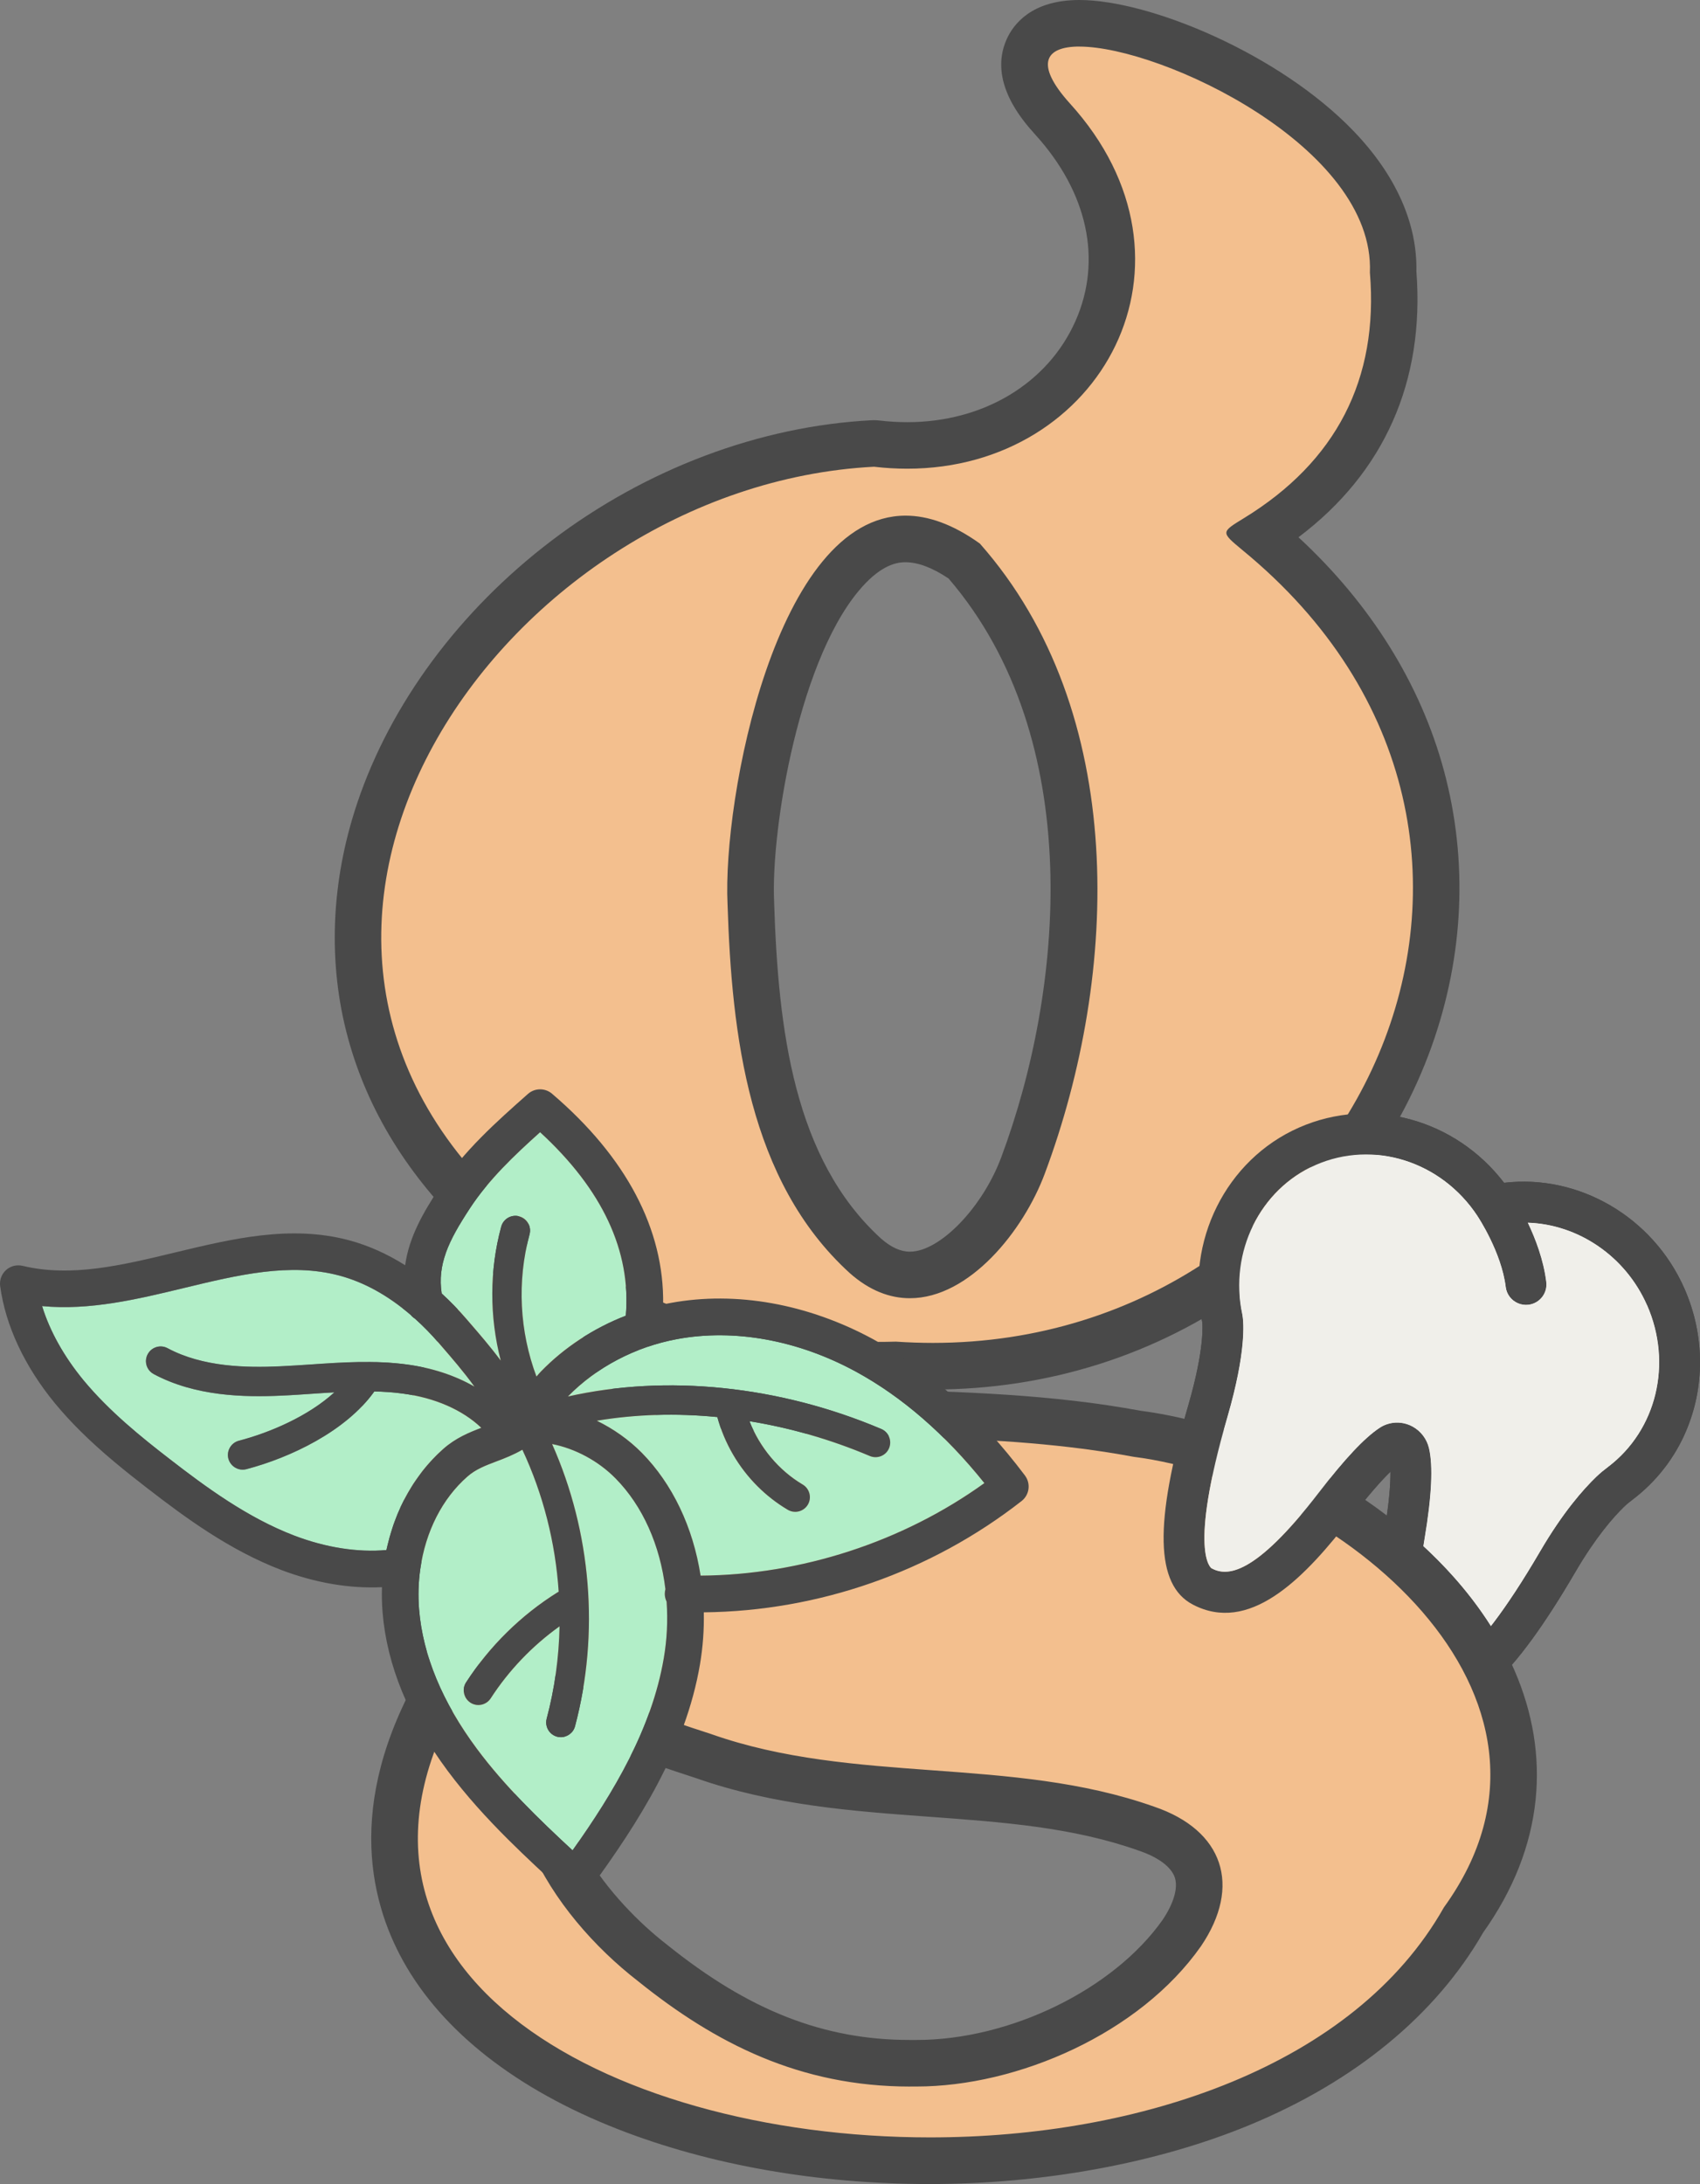 <svg xmlns="http://www.w3.org/2000/svg" xmlns:xlink="http://www.w3.org/1999/xlink" id="Layer_2" viewBox="0 0 511.07 656.42"><rect x="0" y="0" width="511.07" height="656.42" fill="#808080" stroke="none"/><defs><style>.cls-1{fill:#f0efea;}.cls-2{fill:#b2eec8;}.cls-3{fill:#494949;}.cls-4,.cls-5{fill:none;}.cls-6{fill:#f3bf8e;}.cls-5{clip-path:url(#clippath);}</style><clipPath id="clippath"><path class="cls-4" d="m347.81,332.68v182.86h165.26v-182.86h-165.26Zm86.05,181.86h0c-1.59,0-3.18-.27-4.72-.79-19.23-6.56-17.57-32.05-13.97-53.53.32-1.89.59-3.7.83-5.43,13.97,10.46,29.84,25.91,38.99,46.55-7.81,8.93-14.68,13.2-21.13,13.2Z"></path></clipPath></defs><g id="Icons_-_Color"><path class="cls-3" d="m506.81,430.29c-3.39,7.88-8.77,14.92-15.91,20.36-.79.6-1.7,1.31-2.48,2.05-3.38,3.24-8.7,9.31-14.83,19.79-18.66,31.92-32.27,44.35-44.12,40.31-18.53-6.32-16.84-31.33-13.3-52.42,1.52-9.02,1.87-14.65,1.84-18.04-2.55,2.47-6.36,6.67-11.83,13.79-13.41,17.44-29.29,34.09-45.96,26.91-.55-.24-1.1-.49-1.65-.79-11.23-5.9-11.64-24.36-1.33-59.88,4.98-17.18,4.26-24.39,4.18-25.04-5.1-24.18,7.13-48.77,29.12-58.44,21.7-9.53,46.99-2.52,61.63,16.61,22.39-2.67,44.74,10.22,54.23,31.82,6.25,14.24,6.09,29.77.41,42.95Zm-23.34,10.58c14.58-11.08,19.39-31.06,11.69-48.6-6.5-14.8-20.76-24.31-35.85-24.8,2.32,4.86,4.75,11.24,5.55,17.83.41,3.37-1.98,6.42-5.35,6.83-1.12.14-2.2-.04-3.16-.46-1.94-.84-3.4-2.65-3.67-4.89-1.27-10.43-8.33-21.07-8.41-21.18v-.02s-.03-.04-.03-.04c-10.86-16.57-31.36-23.04-48.77-15.39-16.7,7.34-25.97,26.17-22.01,44.77l.07.35c.37,2.24,1.15,11.05-4.5,30.53-11.97,41.25-4.82,45.55-4.75,45.58,4.49,2.36,12.7,2.56,32.17-22.74,7.81-10.16,13.8-16.53,18.32-19.5.65-.43,1.4-.8,2.18-1.07,2.25-.77,4.7-.66,6.89.28.29.12.58.26.84.41,2.47,1.36,4.26,3.72,4.91,6.46,1.26,5.31.83,14.46-1.31,27.18-5.86,35.01,2.44,37.84,5.16,38.77.08.02,7.9,2.17,29.57-34.89,6.84-11.71,12.98-18.67,16.92-22.45,1.22-1.17,2.48-2.17,3.55-2.98Z"></path><path class="cls-1" d="m495.16,392.27c7.7,17.53,2.89,37.52-11.69,48.6-1.07.81-2.33,1.8-3.55,2.98-3.94,3.78-10.08,10.74-16.92,22.45-21.67,37.06-29.49,34.91-29.57,34.89-2.72-.93-11.02-3.76-5.16-38.77,2.14-12.72,2.58-21.87,1.31-27.18-.65-2.74-2.44-5.1-4.91-6.46-.27-.15-.55-.29-.84-.41-2.18-.94-4.64-1.05-6.89-.28-.78.26-1.52.63-2.18,1.07-4.52,2.97-10.51,9.35-18.32,19.5-19.46,25.3-27.68,25.11-32.17,22.74-.07-.03-7.22-4.33,4.75-45.58,5.65-19.48,4.87-28.29,4.5-30.53l-.07-.35c-3.95-18.6,5.31-37.43,22.01-44.77,17.41-7.65,37.91-1.17,48.77,15.39l.02.04v.02c.09.11,7.14,10.75,8.42,21.18.27,2.25,1.73,4.06,3.67,4.89.97.42,2.05.59,3.16.46,3.37-.41,5.76-3.47,5.35-6.83-.8-6.59-3.23-12.97-5.55-17.83,15.1.49,29.35,10,35.85,24.8Z"></path><path class="cls-6" d="m279.56,649.42c-32.43,0-64.83-5.68-91.22-15.99-28.91-11.3-49.99-27.67-60.96-47.33-9.61-17.22-16.12-45.74,7.4-83.87.16-.27.35-.52.55-.77,1.32-1.6,2.66-3.24,3.49-4.39-.9-.96-2.26-2.27-3.51-3.47-24.27-23.37-28.43-62.72-9.97-93.69,6.11-12.79,16.28-20.86,23.02-26.21,1.01-.8,2.21-1.75,3.24-2.62-20.53-17.69-34.07-38.2-40.25-60.99-5.74-21.13-4.82-44.1,2.65-66.4,9.57-28.59,29.5-55.47,56.12-75.67,27.3-20.72,60.06-33.05,92.27-34.72.12,0,.24,0,.36,0,.27,0,.55.02.82.05,3.08.36,6.17.55,9.18.55,25.71,0,47.55-13.26,56.99-34.62,9.24-20.9,4.38-44.06-13.34-63.53-2.79-3.11-11.22-12.47-7.38-21.07,1.56-3.5,5.5-7.66,15.47-7.66,19.67,0,57,15.96,77.51,37.33,11.56,12.04,17.22,24.62,16.84,37.41,2.72,34.08-10.67,60.67-39.81,79.08,24.28,20.23,40.97,45.32,48.33,72.66,6.9,25.63,5.68,52.82-3.54,78.64-9.84,27.55-28.63,52.35-52.92,69.83-26.07,18.76-57.35,28.68-90.44,28.68-3.72,0-7.5-.13-11.26-.38-1.92.05-3.84.08-5.73.08-28.15,0-53.26-5.47-76.78-16.73-.22-.1-.39-.18-.52-.23-.12.12-.29.28-.5.51-4.54,5.69-3.53,9.59-2.36,12.03,4.41,9.25,21.05,16.44,32.43,16.45.2,0,.39,0,.59.03,15.49,1.33,31.41,1.77,46.8,2.21,25.82.72,52.51,1.47,78.71,6.35,20.7,2.67,42.83,11.23,62.34,24.1,20.88,13.78,36.75,31.46,44.69,49.79,10.58,24.41,7.49,49.38-8.92,72.24-13.39,23.48-36.51,42.53-66.91,55.11-27.25,11.27-59.58,17.23-93.5,17.23Zm-112.67-138.41c-17.59,30.78,9.96,64.02,29.23,78.93.03.03.07.05.1.08,25.89,20.82,49.75,30.11,77.37,30.11,0,0,1.93,0,1.93,0,30.28,0,63.81-16.45,79.75-39.13,3.33-4.91,6.8-12.17,4.53-18.95-2.28-6.8-9.47-10.51-15.09-12.42-20.74-7.35-42.17-8.91-64.86-10.57-22.57-1.65-45.91-3.35-68.35-11.25-17.85-5.78-31.27-10.81-43.53-16.31,0,0-.87-.39-1.09-.49Zm105.37-349.02c-6.1,0-11.75,2.82-17.28,8.62-21.33,22.38-30.38,77.53-29.26,100.82,0,.04,0,.08,0,.11,1.28,39.87,6.33,80.3,34.43,105.9,4.28,3.8,8.8,5.76,13.38,5.76,13.62,0,27.98-16.72,34-32.9,19.52-52.22,26.54-131-17.67-181.69-6.32-4.4-12.24-6.63-17.61-6.63Z"></path><path class="cls-3" d="m324.49,14c24.65,0,88.88,30.22,87.34,67.9,2.68,32.16-10.23,56.88-37.78,73.78-7.01,4.3-7.08,4.21-.63,9.58,106.35,87.03,33.87,238.36-92.95,238.36-3.66,0-7.37-.13-11.12-.38-1.96.06-3.92.08-5.87.08-25.85,0-50.45-4.89-73.75-16.04-1.43-.68-2.68-1.02-3.83-1.02-2.07,0-3.8,1.08-5.57,3.11-17.62,21.81,15.53,39.96,35.42,39.98,41.61,3.57,83.74.78,125.02,8.5,60.7,7.72,139.69,71.34,93.31,135.43-26.92,47.64-91.42,69.13-154.51,69.13-97.4,0-191.46-51.21-138.82-136.52q7.7-9.38-.57-17.34c-22.03-21.21-25.7-57.02-8.65-85.34,10.96-23.38,37.68-29.38,26.28-36.05-101.33-84.95-7.13-221.07,104.94-226.88,3.4.4,6.74.59,10,.59,58.41,0,92.23-62.17,48.82-109.86-10.69-11.88-7.25-17.02,2.91-17.02m-50.95,376.2c17.9,0,34.17-20.27,40.56-37.45,22.52-60.23,25.12-138.88-19.52-189.37-8.14-5.83-15.58-8.39-22.32-8.39-38.96,0-55.06,85.23-53.53,116.78,1.26,39.34,6.31,83.15,36.71,110.85,6.01,5.34,12.15,7.58,18.1,7.58m.05,236.93c.49,0,.97,0,1.46,0,.16,0,.31,0,.47,0,30.42,0,67.12-15.94,85.52-42.15,12.35-18.18,6.75-34.9-14.08-41.97-43.07-15.25-90.02-6.59-133.21-21.83-14.55-4.71-28.94-9.8-42.91-16.06-1.71-.77-3.58-1.69-5.3-1.69-1.53,0-2.94.73-4.03,2.93-19.6,32.38,4.11,68.82,30.33,89.12,23.16,18.63,48.6,31.66,81.76,31.66M324.49,0v14V0h0c-14.45,0-19.9,7.4-21.87,11.82-5.68,12.76,5.03,24.66,8.55,28.57.02.02.04.04.05.06,15.77,17.33,20.19,37.74,12.12,55.99-8.3,18.78-27.69,30.45-50.59,30.45-2.74,0-5.55-.17-8.36-.5-.54-.06-1.09-.1-1.64-.1-.24,0-.48,0-.72.02-33.59,1.74-67.73,14.57-96.14,36.13-27.73,21.05-48.52,49.12-58.53,79.03-7.91,23.62-8.86,47.99-2.76,70.46,5.91,21.78,18.08,41.53,36.23,58.84-6.95,5.65-15.8,13.71-21.67,25.84-9.54,16.14-13.76,35.06-11.9,53.37,1.86,18.33,9.72,35.2,22.17,47.67-.22.3-.42.6-.61.91-25.31,41.01-18.08,72.1-7.56,90.95,11.77,21.1,34.09,38.54,64.53,50.44,27.57,10.78,60,16.48,93.76,16.48s68.09-6.14,96.18-17.77c31.71-13.12,55.95-33.1,70.14-57.8,9.06-12.72,14.37-26.16,15.78-39.96,1.33-12.99-.81-26.07-6.35-38.85-10.86-25.07-31.69-42.58-47.26-52.85-20.32-13.41-43.43-22.34-65.11-25.18-26.67-4.95-53.58-5.7-79.61-6.43-15.3-.43-31.11-.87-46.4-2.18-.39-.03-.79-.05-1.18-.05-9.62,0-23.29-6.53-26.12-12.46-.05-.1-.1-.21-.15-.33,22.8,9.93,47.07,14.76,73.99,14.76,1.84,0,3.72-.02,5.59-.07,3.8.25,7.63.37,11.4.37,34.57,0,67.26-10.37,94.53-30,25.43-18.3,45.11-44.28,55.42-73.16,9.7-27.16,10.98-55.8,3.7-82.81-7.02-26.07-22.06-50.15-43.74-70.18,25.77-19.42,37.98-46.84,35.45-79.92.3-14.41-6.19-28.94-18.8-42.08C384.71,16.21,345.61,0,324.49,0h0Zm-59.68,372.21c-26.12-23.86-30.85-62.58-32.08-100.89,0-.08,0-.15,0-.23-1.05-21.63,7.65-75,27.33-95.65,6.14-6.45,10.71-6.45,12.21-6.45,3.73,0,8.07,1.65,12.91,4.89,41.55,48.4,34.58,123.78,15.82,173.96-5.63,15.11-18.45,28.36-27.45,28.36-2.84,0-5.69-1.31-8.74-3.99h0Zm8.78,240.92c-25.91,0-48.42-8.81-72.98-28.57-.07-.05-.14-.11-.2-.16-16.22-12.56-39.1-39.16-30.07-64.23,11.08,4.73,23.36,9.22,38.93,14.27,23.29,8.18,47.08,9.92,70.08,11.6,22.2,1.62,43.17,3.15,62.94,10.16.06.02.12.04.17.06,5.75,1.95,9.65,4.87,10.71,8.01,1.05,3.12-.29,7.76-3.65,12.75-14.75,20.93-45.84,36.11-73.99,36.11h-.39s-.05,0-.08,0c-.05,0-.1,0-.16,0-.44,0-.87,0-1.3,0h0Z"></path><g class="cls-5"><path class="cls-3" d="m506.81,430.29c-3.39,7.88-8.77,14.92-15.91,20.36-.79.6-1.7,1.31-2.48,2.05-3.38,3.24-8.7,9.31-14.83,19.79-18.66,31.92-32.27,44.35-44.12,40.31-18.53-6.32-16.84-31.33-13.3-52.42,1.52-9.02,1.87-14.65,1.84-18.04-2.55,2.47-6.36,6.67-11.83,13.79-13.41,17.44-29.29,34.09-45.96,26.91-.55-.24-1.1-.49-1.65-.79-11.23-5.9-11.64-24.36-1.33-59.88,4.98-17.18,4.26-24.39,4.18-25.04-5.1-24.18,7.13-48.77,29.12-58.44,21.7-9.53,46.99-2.52,61.63,16.61,22.39-2.67,44.74,10.22,54.23,31.82,6.25,14.24,6.09,29.77.41,42.95Zm-23.34,10.58c14.58-11.08,19.39-31.06,11.69-48.6-6.5-14.8-20.76-24.31-35.85-24.8,2.32,4.86,4.75,11.24,5.55,17.83.41,3.37-1.98,6.42-5.35,6.83-1.12.14-2.2-.04-3.16-.46-1.94-.84-3.4-2.65-3.67-4.89-1.27-10.43-8.33-21.07-8.41-21.18v-.02s-.03-.04-.03-.04c-10.86-16.57-31.36-23.04-48.77-15.39-16.7,7.34-25.97,26.17-22.01,44.77l.07.35c.37,2.24,1.15,11.05-4.5,30.53-11.97,41.25-4.82,45.55-4.75,45.58,4.49,2.36,12.7,2.56,32.17-22.74,7.81-10.16,13.8-16.53,18.32-19.5.65-.43,1.4-.8,2.18-1.07,2.25-.77,4.7-.66,6.89.28.29.12.58.26.84.41,2.47,1.36,4.26,3.72,4.91,6.46,1.26,5.31.83,14.46-1.31,27.18-5.86,35.01,2.44,37.84,5.16,38.77.08.02,7.9,2.17,29.57-34.89,6.84-11.71,12.98-18.67,16.92-22.45,1.22-1.17,2.48-2.17,3.55-2.98Z"></path><path class="cls-1" d="m495.16,392.27c7.7,17.53,2.89,37.52-11.69,48.6-1.07.81-2.33,1.8-3.55,2.98-3.94,3.78-10.08,10.74-16.92,22.45-21.67,37.06-29.49,34.91-29.57,34.89-2.72-.93-11.02-3.76-5.16-38.77,2.14-12.72,2.58-21.87,1.31-27.18-.65-2.74-2.44-5.1-4.91-6.46-.27-.15-.55-.29-.84-.41-2.18-.94-4.64-1.05-6.89-.28-.78.26-1.52.63-2.18,1.07-4.52,2.97-10.51,9.35-18.32,19.5-19.46,25.3-27.68,25.11-32.17,22.74-.07-.03-7.22-4.33,4.75-45.58,5.65-19.48,4.87-28.29,4.5-30.53l-.07-.35c-3.95-18.6,5.31-37.43,22.01-44.77,17.41-7.65,37.91-1.17,48.77,15.39l.02.04v.02c.09.11,7.14,10.75,8.42,21.18.27,2.25,1.73,4.06,3.67,4.89.97.42,2.05.59,3.16.46,3.37-.41,5.76-3.47,5.35-6.83-.8-6.59-3.23-12.97-5.55-17.83,15.1.49,29.35,10,35.85,24.8Z"></path></g><path class="cls-2" d="m295.92,445.76c-24.51,17.65-55.08,27.61-85.31,27.81-2.27-14.57-8.44-27.55-17.68-36.94-3.95-3.98-8.58-7.23-13.52-9.63,11.66-1.95,23.9-2.32,36.24-1.1,2.14,7.89,6.36,15.11,12.11,20.84,2.71,2.7,5.74,5.07,9.06,7.03,2.09,1.24,4.79.56,6.04-1.55,1.24-2.09.55-4.8-1.55-6.04-7.21-4.27-12.95-11.19-16-19.03,12.22,1.98,24.42,5.48,36.18,10.46,2.23.94,4.84-.09,5.78-2.35.94-2.23-.11-4.82-2.34-5.77-30.75-13.03-64.51-16.46-94.21-9.77,8.61-8.81,20.28-14.93,32.89-17.26,17.18-3.16,36.25.31,53.67,9.78,13.83,7.53,26.82,18.78,38.64,33.51Z"></path><path class="cls-2" d="m162.6,412.23c-.46.48-.89.98-1.32,1.49-5.1-13.58-5.91-28.63-2.08-42.74.63-2.35-.75-4.77-3.11-5.41-2.34-.64-4.77.75-5.41,3.11-3.57,13.18-3.54,27.11-.14,40.24-3.22-4.32-6.61-8.22-9.37-11.41l-.93-1.08c-2.38-2.76-4.89-5.33-7.46-7.68-1.3-8.65,1.92-15.59,8.53-25.66,5.62-8.56,13.31-15.86,21.06-22.81,18.74,17.22,27.39,35.74,25.77,55.15-9.69,3.76-18.48,9.51-25.53,16.78Z"></path><path class="cls-2" d="m116.27,465.41c-.03.16-.06.33-.11.5-8.73.73-18.23-.75-27.69-4.36-14.08-5.38-26.67-14.65-37.37-22.94-8.51-6.56-18.22-14.38-25.97-23.73-5.91-7.18-10.15-14.77-12.47-22.31,14.38,1.37,28.68-2.07,42.6-5.43,16.41-3.96,31.91-7.69,46.73-3.75,7.44,1.98,14.69,5.99,21.56,11.9.09.11.19.23.28.33.28.28.59.52.94.74,2.45,2.21,4.85,4.64,7.13,7.29l.94,1.09c2.88,3.33,6.53,7.53,9.78,12.03-5.88-3.38-12.87-5.68-20.57-6.68-9.6-1.26-19.2-.61-28.51.02-3.05.2-6.21.42-9.3.56-10.16.46-23.21.27-33.87-5.45-2.14-1.15-4.81-.34-5.97,1.82-.94,1.76-.57,3.87.77,5.2.29.29.64.55,1.03.76,12.57,6.72,27.15,6.99,38.45,6.48,3.18-.14,6.39-.37,9.5-.58,2.15-.15,4.27-.29,6.36-.4-7.8,7.12-19.23,12.07-28.7,14.54-2.35.61-3.76,3.03-3.15,5.39.21.79.62,1.47,1.16,2,1.07,1.07,2.66,1.56,4.24,1.16,13.19-3.46,29.93-11.38,38.47-23.37,2.81.06,5.6.23,8.38.61,9.84,1.28,18.15,4.96,23.78,10.33-3.62,1.39-7.66,3.02-11.43,6.34-.57.5-1.12,1.01-1.66,1.54-.18.16-.35.35-.53.53-.35.35-.71.71-1.05,1.08-.22.22-.41.44-.62.67-.3.33-.61.68-.91,1.03-.21.25-.41.5-.62.73l-.85,1.05-.59.79c-.26.35-.53.71-.78,1.07-.2.26-.39.55-.58.82-.25.36-.5.74-.75,1.1-.17.28-.36.56-.53.84-.24.39-.48.78-.72,1.2-.15.26-.33.52-.48.81-.25.45-.5.89-.73,1.34l-.39.72c-.35.7-.69,1.4-1.03,2.1-.05.14-.12.29-.18.45-.26.57-.51,1.14-.76,1.72-.12.29-.22.59-.34.88-.18.45-.36.9-.52,1.35-.13.33-.24.65-.36.99-.14.42-.29.86-.42,1.3-.12.34-.23.69-.33,1.05-.14.42-.26.85-.38,1.3-.11.35-.21.71-.28,1.07-.13.44-.23.88-.34,1.32-.08.36-.17.72-.25,1.08Z"></path><path class="cls-2" d="m199.54,498.4c-3.6,21.18-14.99,40.23-27.41,57.74-10.21-9.46-20.42-19.33-28.7-30.46-10.46-14.05-16.32-28.18-17.44-42-.32-4.02-.21-8.06.36-12.04,1.59-11.33,6.62-21.22,14.18-27.84,2.5-2.2,5.4-3.3,8.75-4.57,2.5-.94,5.09-1.95,7.77-3.5,6.26,13.38,9.93,27.93,10.92,42.68-.1.05-.22.09-.3.15-11,6.85-20.51,16.22-27.54,27.09-1.16,1.78-.86,4.07.59,5.52.22.22.46.41.72.59,2.04,1.31,4.77.73,6.1-1.32,5.43-8.4,12.53-15.8,20.69-21.63-.18,9.37-1.46,18.7-3.88,27.76-.42,1.58.08,3.19,1.16,4.27.52.52,1.2.93,1.97,1.14,2.36.62,4.78-.78,5.4-3.15,7.43-27.96,4.87-58.41-6.89-84.81,6.9,1.35,13.88,5.05,19.1,10.36,8.11,8.23,13.37,19.99,14.96,33.27-.12.45-.19.92-.19,1.39,0,.85.21,1.62.55,2.35.39,5.7.11,11.41-.85,17Z"></path><path class="cls-3" d="m308.13,443.48c1.81,2.41,1.36,5.81-1.01,7.67-27.27,21.31-60.98,33.08-95.54,33.45.12,5.25-.28,10.49-1.15,15.66-4.35,25.46-18.43,47.44-33.01,67.39-.92,1.28-2.35,2.09-3.91,2.24-1.57.16-3.14-.37-4.29-1.43-5.48-5.07-11.06-10.2-16.46-15.58-6.45-6.43-12.64-13.21-18.17-20.63-11.71-15.74-18.29-31.78-19.58-47.68-.2-2.5-.26-5.02-.18-7.53-9.73.46-20.07-1.29-30.29-5.18-15.49-5.91-28.88-15.76-40.2-24.52-6.51-5.03-13.69-10.75-20.37-17.41-2.54-2.53-5.01-5.21-7.35-8.03C7.42,410.74,1.68,398.52.05,386.57c-.25-1.8.41-3.62,1.76-4.84s3.21-1.69,4.99-1.27c14.62,3.51,29.8-.16,45.88-4.03,17.02-4.09,34.61-8.34,52.13-3.69,5.83,1.55,11.51,4.08,16.99,7.54,1.19-8.62,5.52-15.94,10.28-23.23,7.31-11.13,17.12-19.84,26.63-28.26,2.06-1.82,5.15-1.85,7.24-.07,22.35,19.08,33.76,40.83,33.41,63.35.75-.16,1.5-.33,2.26-.46,19.66-3.63,41.3.26,60.93,10.93,16.57,9.01,31.9,22.78,45.58,40.93Zm-97.51,30.09c30.23-.2,60.8-10.16,85.31-27.81-11.82-14.74-24.81-25.99-38.64-33.51-17.42-9.47-36.48-12.94-53.67-9.78-12.61,2.33-24.27,8.45-32.89,17.26,29.7-6.69,63.47-3.26,94.21,9.77,2.23.94,3.28,3.53,2.34,5.77-.94,2.26-3.55,3.29-5.78,2.35-11.76-4.98-23.95-8.48-36.18-10.46,3.05,7.85,8.79,14.77,16,19.03,2.09,1.24,2.78,3.95,1.55,6.04-1.25,2.1-3.95,2.78-6.04,1.55-3.33-1.97-6.36-4.34-9.06-7.03-5.75-5.73-9.98-12.94-12.11-20.84-12.34-1.21-24.58-.84-36.24,1.1,4.94,2.4,9.57,5.65,13.52,9.63,9.24,9.38,15.41,22.37,17.68,36.94Zm-38.48,82.56c12.42-17.5,23.8-36.56,27.41-57.74.96-5.59,1.25-11.31.85-17-.34-.73-.55-1.5-.55-2.35,0-.48.07-.95.19-1.39-1.59-13.28-6.86-25.04-14.96-33.27-5.21-5.31-12.2-9.01-19.1-10.36,11.76,26.4,14.32,56.85,6.89,84.81-.62,2.36-3.03,3.76-5.4,3.15-.77-.21-1.45-.62-1.97-1.14-1.08-1.08-1.58-2.69-1.16-4.27,2.41-9.05,3.69-18.39,3.88-27.76-8.16,5.83-15.26,13.24-20.69,21.63-1.33,2.05-4.06,2.63-6.1,1.32-.26-.17-.5-.37-.72-.59-1.45-1.45-1.75-3.74-.59-5.52,7.03-10.87,16.54-20.24,27.54-27.09.09-.07.21-.1.3-.15-.98-14.75-4.65-29.3-10.92-42.68-2.68,1.55-5.27,2.56-7.77,3.5-3.35,1.27-6.25,2.36-8.75,4.57-7.56,6.62-12.59,16.51-14.18,27.84-.57,3.98-.68,8.02-.36,12.04,1.12,13.82,6.98,27.95,17.44,42,8.28,11.13,18.49,21,28.7,30.46Zm-55.97-90.22c.04-.17.08-.34.11-.5.08-.36.17-.72.25-1.08.11-.44.21-.88.34-1.32.08-.36.17-.72.28-1.07.12-.45.24-.87.38-1.3.1-.36.21-.71.33-1.05.13-.44.28-.87.42-1.3.12-.34.23-.66.36-.99.16-.45.34-.9.52-1.35.12-.29.22-.59.34-.88.25-.58.5-1.16.76-1.72.07-.15.13-.31.18-.45.34-.71.68-1.41,1.03-2.1l.39-.72c.23-.45.48-.89.73-1.34.15-.28.33-.55.48-.81.24-.41.48-.81.72-1.2.17-.28.36-.56.53-.84.25-.36.5-.74.75-1.1.18-.27.38-.56.58-.82.25-.36.52-.72.78-1.07l.59-.79.85-1.05c.21-.23.41-.48.62-.73.3-.35.61-.7.91-1.03.21-.23.4-.45.62-.67.35-.37.71-.73,1.05-1.08.18-.19.35-.37.53-.53.54-.52,1.1-1.04,1.66-1.54,3.76-3.32,7.8-4.95,11.43-6.34-5.63-5.37-13.94-9.05-23.78-10.33-2.78-.38-5.57-.55-8.38-.61-8.54,11.99-25.28,19.91-38.47,23.37-1.58.41-3.17-.09-4.24-1.16-.53-.53-.95-1.21-1.16-2-.61-2.35.8-4.77,3.15-5.39,9.47-2.48,20.9-7.42,28.7-14.54-2.09.11-4.21.26-6.36.4-3.1.21-6.32.45-9.5.58-11.29.51-25.88.24-38.45-6.48-.38-.21-.73-.47-1.03-.76-1.34-1.34-1.72-3.45-.77-5.2,1.15-2.16,3.83-2.97,5.97-1.82,10.66,5.71,23.71,5.91,33.87,5.45,3.09-.14,6.25-.36,9.3-.56,9.31-.64,18.92-1.28,28.51-.02,7.7,1,14.7,3.3,20.57,6.68-3.25-4.5-6.9-8.7-9.78-12.03l-.94-1.09c-2.28-2.64-4.68-5.08-7.13-7.29-.35-.22-.65-.46-.94-.74-.1-.1-.2-.22-.28-.33-6.87-5.91-14.12-9.92-21.56-11.9-14.82-3.94-30.32-.21-46.73,3.75-13.91,3.36-28.22,6.8-42.6,5.43,2.32,7.53,6.56,15.13,12.47,22.31,7.75,9.35,17.46,17.17,25.97,23.73,10.7,8.29,23.29,17.56,37.37,22.94,9.46,3.6,18.96,5.09,27.69,4.36Zm45.12-52.19c.42-.51.86-1.01,1.32-1.49,7.06-7.28,15.85-13.02,25.53-16.78,1.62-19.41-7.03-37.93-25.77-55.15-7.75,6.95-15.44,14.25-21.06,22.81-6.61,10.07-9.83,17.02-8.53,25.66,2.57,2.35,5.08,4.91,7.46,7.68l.93,1.08c2.76,3.19,6.15,7.09,9.37,11.41-3.4-13.13-3.43-27.06.14-40.24.64-2.36,3.07-3.75,5.41-3.11,2.36.64,3.74,3.05,3.11,5.41-3.82,14.11-3.01,29.16,2.08,42.74Z"></path></g></svg>